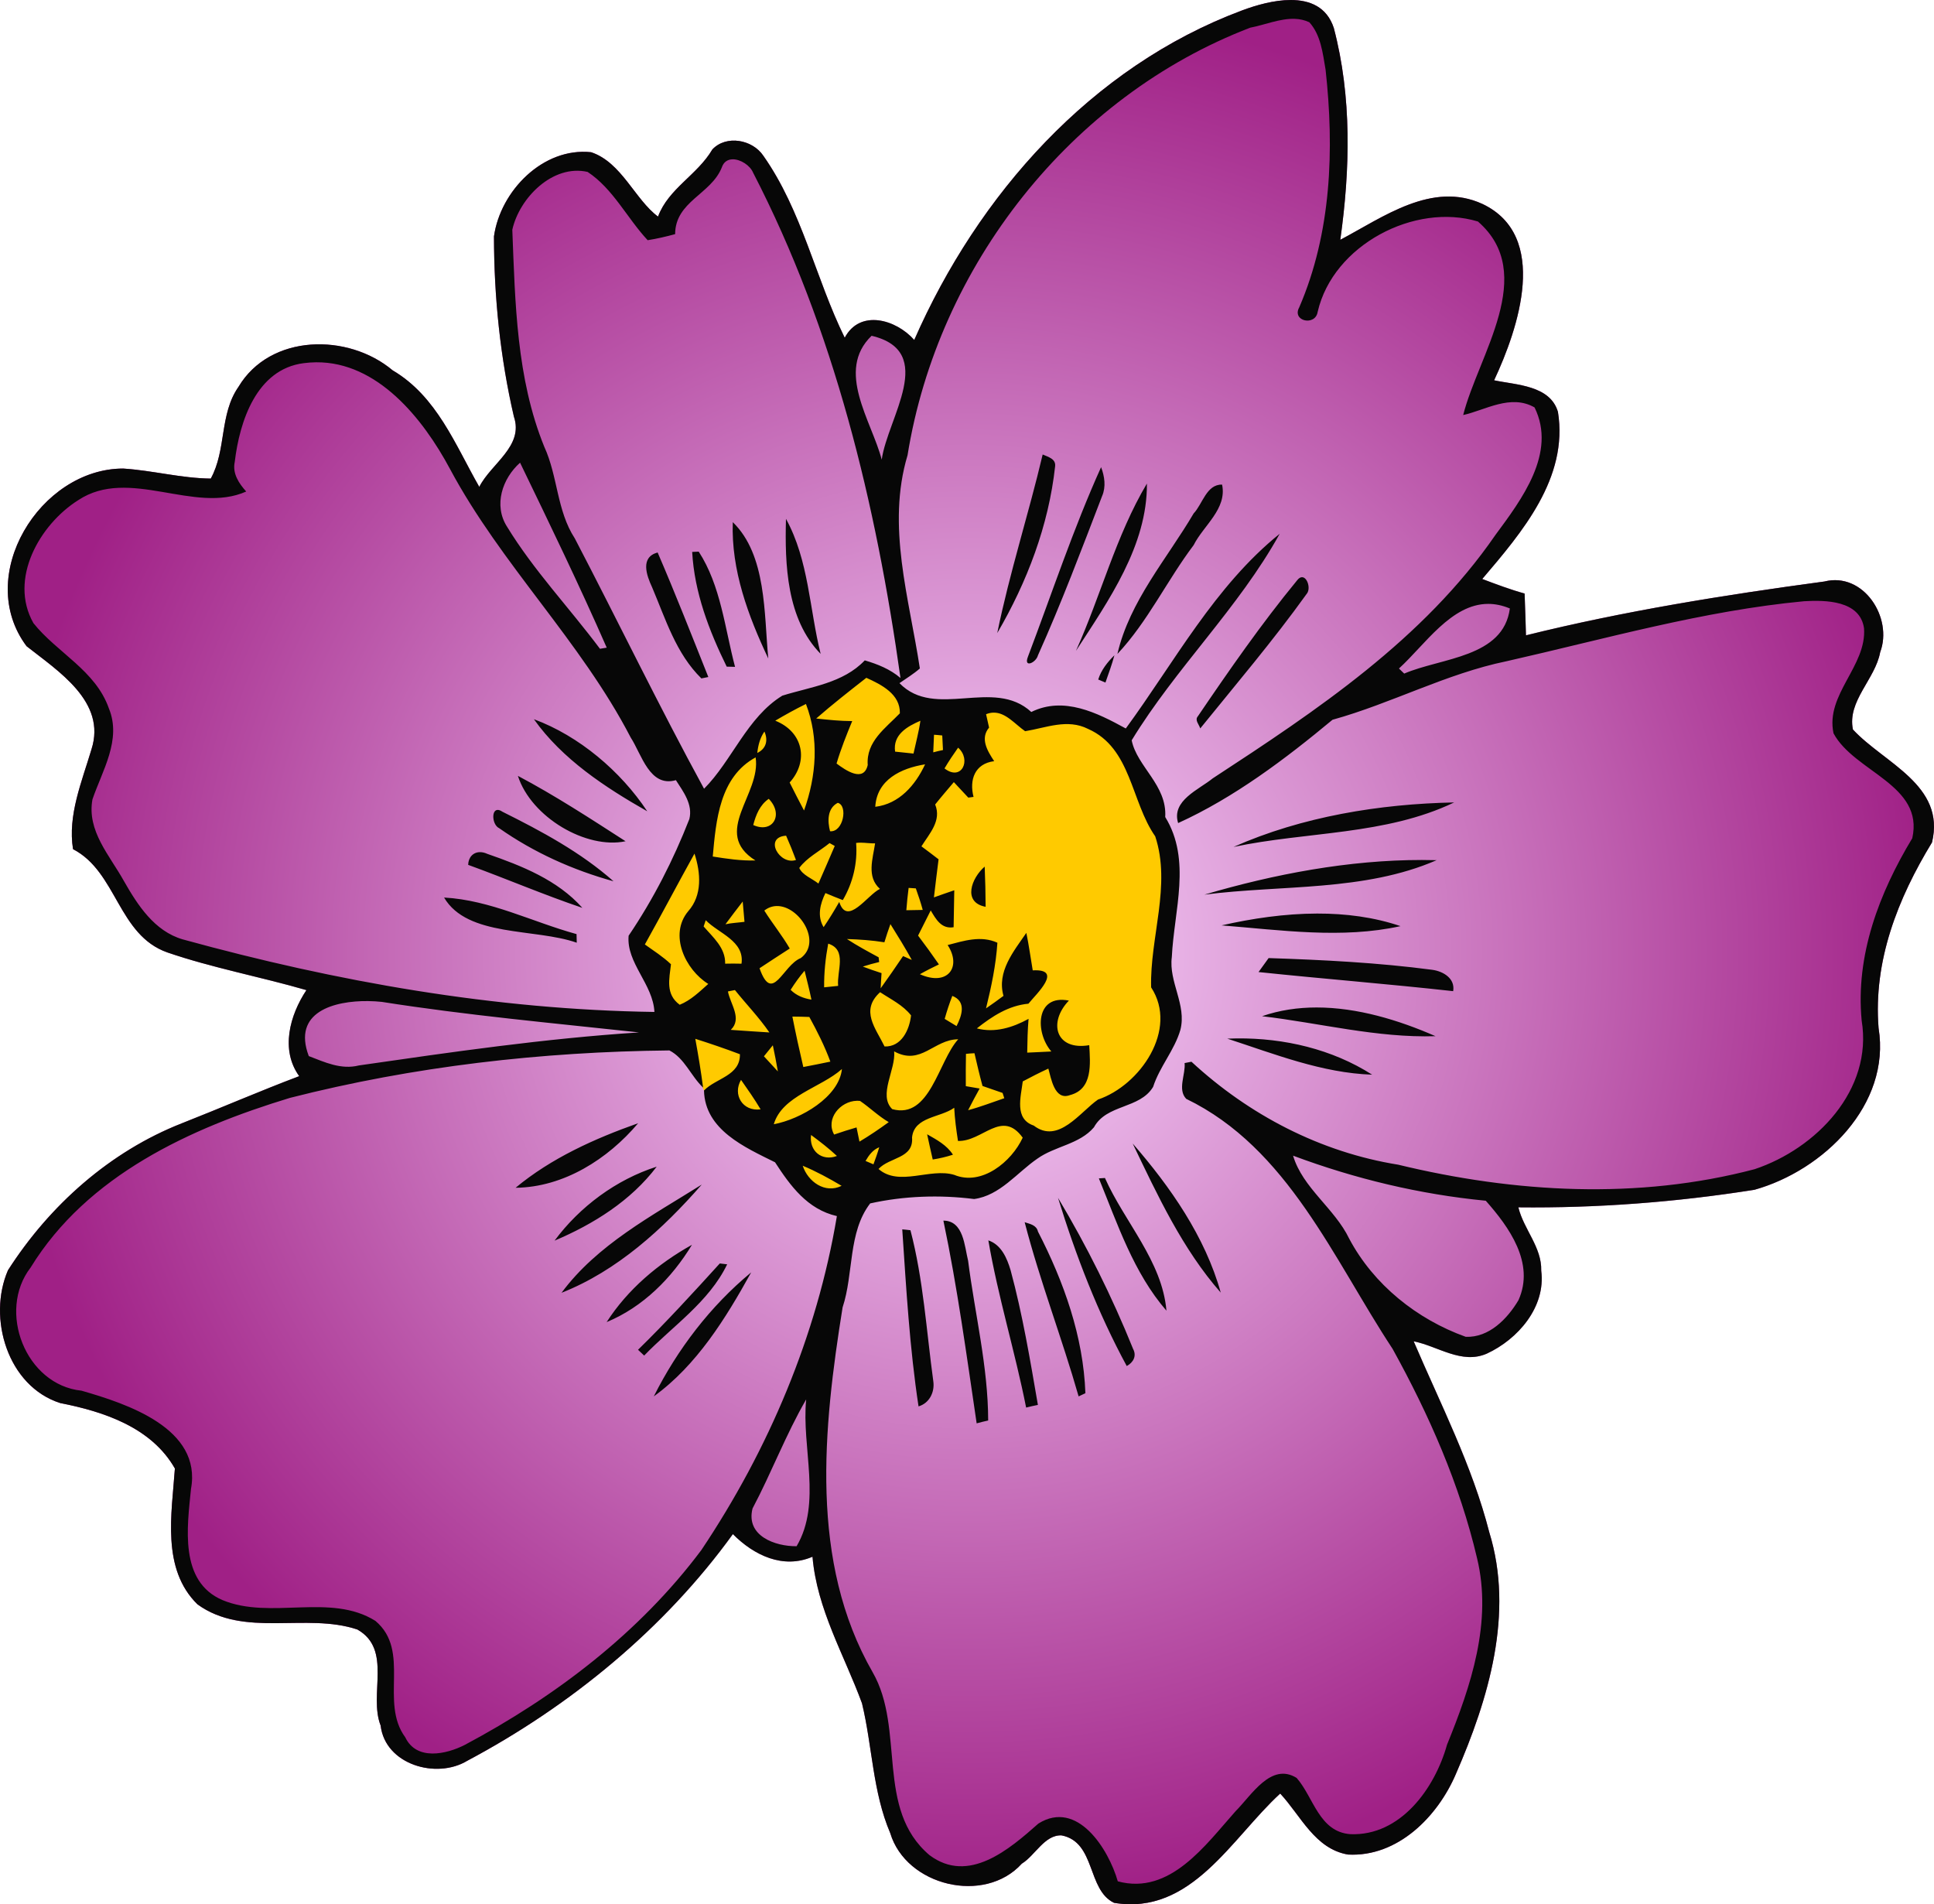 <?xml version="1.0" encoding="UTF-8" standalone="no"?>
<svg id="svg8573" xmlns:rdf="http://www.w3.org/1999/02/22-rdf-syntax-ns#" xmlns="http://www.w3.org/2000/svg" height="297.42mm" width="302.09mm" version="1.1" xmlns:cc="http://creativecommons.org/ns#" xmlns:xlink="http://www.w3.org/1999/xlink" viewBox="0 0 1070.412 1053.849" xmlns:dc="http://purl.org/dc/elements/1.1/">
<defs id="defs8575">
<radialGradient id="radialGradient9482" gradientUnits="userSpaceOnUse" cy="-7.638" cx="700" gradientTransform="matrix(1 0 0 .985 0 -.118)" r="535.21">
<stop id="stop9478" stop-color="#fbd9ff" offset="0"/>
<stop id="stop9480" stop-color="#a02086" offset="1"/>
</radialGradient>
</defs>
<g id="layer1" transform="translate(-164.79 534.56)">
<g id="g9488">
<path id="rect9461" d="m879.21-534.56c-9.255-0.011-19.318 2.887-27.064 5.793-83.475 31.212-146.11 102.04-181.35 182.33-10.075-11.4-30.037-17.126-38.475-1.238-16.188-32.925-23.638-70.3-45.062-100.72-6-8.938-20.512-11.65-28.199-3.475-8.363 14.225-24.264 21.587-30.076 37.162-12.738-9.412-20.175-30.05-37.037-35.625-26.612-2.825-50.224 21.438-53.762 46.588 0.037 33.488 3.45 67.074 11.025 99.736 5.588 16.4-12.7 26.05-19.15 38.875-13.312-23.275-23.463-50.061-47.963-64.486-24.588-20.675-67.775-20.326-85.35 9.199-10.575 15.15-6.563 34.813-15.301 50.713-16.35-0.175-32.274-4.513-48.486-5.551-46.025 0.025-82.6 59.45-53.463 98.312 17.425 13.762 44.374 30.712 35.924 57.062-5.312 17.838-13.248 36.551-10.211 55.264 24.35 12.625 24.825 47.561 52.25 57.174 25.1 8.6 51.425 13.438 76.912 20.838-9.188 13.825-14.513 33.026-3.988 47.613-21.8 8.225-43.188 17.525-64.875 26.062-39.9 15.65-73.338 45.499-96.312 81.361-11.425 26.375-0.213 64.188 28.912 73.488 24.188 4.737 50.502 13.462 63.477 36.225-1.75 25.112-7.537 55.513 12.5 75.176 25.888 18.75 60.049 4.399 88.486 13.924 19.538 11.05 6.139 35.975 12.889 53.15 2.55 21.625 30.825 29.838 47.938 19.5 56.988-30.312 109.17-73.075 147.02-125.44 11.587 11.688 27.75 19.538 44.062 12.525 2.462 29.1 17.563 54.3 27.4 81.125 5.75 23.788 5.862 48.926 15.625 71.801 8.787 29.25 52.15 39.75 72.838 16.912 7.3-4.438 12.613-16.064 21.988-15.639 18.988 3.712 14.037 30.114 29.037 37.326 42.825 7.162 65.15-35.925 91.975-60.475 11.425 12.262 19.188 30.662 37.562 33.762 27.462 1.462 49.612-20.999 59.688-44.637 18.1-41.562 32.313-88.9 18.463-133.75-9.425-36.862-26.964-70.851-41.826-105.64 13.3 2.612 26.514 12.912 40.451 6.812 17.225-7.95 32.762-25.799 30.137-45.924 0.35-13.012-9.7-22.877-12.65-35.039 43.725 0.475 87.489-2.887 130.66-9.725 38.15-10.688 75.599-47.05 68.699-89.5-2.975-37.2 10.637-71.688 29.574-102.75 7.638-31.75-26.548-43.825-43.774-62.475-3.25-15.738 12.361-27.837 15.086-42.787 7.175-19.038-9.212-44.563-30.912-39.113-55.4 7.463-110.81 16.325-165.12 29.775-0.237-7.737-0.462-15.5-0.762-23.125-7.963-2.2-15.737-5.138-23.437-8.051 22-25.812 47.774-55.936 41.887-92.486-4.35-14.712-22.974-14.85-35.324-17.475 13.513-28.85 30.713-79.951-6.438-97.576-27.9-12.838-54.976 7.301-78.701 19.826 5.45-38.85 6.45-79.113-3.6-117.24-3.858-11.707-13.308-15.456-23.797-15.469z" fill="url(#radialGradient9482)"/>
<path id="path9486" d="m545.32 49.714 13.919 29.329 41.756 30.82 13.919 17.896 49.213-2.983 44.242-1.491 32.311-23.364 29.329-16.901 28.832-21.872 16.901-32.311-8.451-31.814 3.977-60.149-27.838-66.611-35.791-10.936-12.925 4.474-14.913-7.457h-39.768l-27.34-16.901-9.445-4.474-22.867 17.896-13.422-1.491-20.381 13.422-30.323 40.762-15.41 38.774-21.872 36.785 0.497 15.907z" fill-rule="evenodd" fill="#ffca00"/>
<path id="path510" d="m879.21-534.56c-9.255-0.011-19.318 2.887-27.064 5.793-83.475 31.212-146.11 102.04-181.35 182.33-10.075-11.4-30.037-17.126-38.475-1.238-16.188-32.925-23.638-70.3-45.062-100.72-6-8.938-20.512-11.65-28.199-3.475-8.363 14.225-24.264 21.587-30.076 37.162-12.738-9.412-20.175-30.05-37.037-35.625-26.612-2.825-50.224 21.438-53.762 46.588 0.037 33.488 3.45 67.074 11.025 99.736 5.588 16.4-12.7 26.05-19.15 38.875-13.312-23.275-23.463-50.061-47.963-64.486-24.588-20.675-67.775-20.326-85.35 9.199-10.575 15.15-6.563 34.813-15.301 50.713-16.35-0.175-32.274-4.513-48.486-5.551-46.025 0.025-82.6 59.45-53.463 98.312 17.425 13.762 44.374 30.712 35.924 57.062-5.312 17.838-13.248 36.551-10.211 55.264 24.35 12.625 24.825 47.561 52.25 57.174 25.1 8.6 51.425 13.438 76.912 20.838-9.188 13.825-14.513 33.026-3.988 47.613-21.8 8.225-43.188 17.525-64.875 26.062-39.9 15.65-73.338 45.499-96.312 81.361-11.425 26.375-0.213 64.188 28.912 73.488 24.188 4.737 50.502 13.462 63.476 36.225-1.75 25.112-7.537 55.513 12.5 75.176 25.888 18.75 60.049 4.399 88.486 13.924 19.538 11.05 6.139 35.975 12.889 53.15 2.55 21.625 30.825 29.838 47.938 19.5 56.988-30.312 109.17-73.075 147.02-125.44 11.588 11.688 27.75 19.538 44.062 12.525 2.462 29.1 17.563 54.3 27.4 81.125 5.75 23.788 5.862 48.926 15.625 71.801 8.787 29.25 52.15 39.75 72.838 16.912 7.3-4.438 12.613-16.064 21.988-15.639 18.988 3.712 14.037 30.114 29.037 37.326 42.825 7.162 65.15-35.925 91.975-60.475 11.425 12.262 19.188 30.662 37.562 33.762 27.462 1.462 49.612-20.999 59.688-44.637 18.1-41.562 32.313-88.9 18.463-133.75-9.425-36.862-26.964-70.851-41.826-105.64 13.3 2.612 26.514 12.912 40.451 6.812 17.225-7.95 32.762-25.799 30.137-45.924 0.35-13.012-9.7-22.877-12.65-35.039 43.725 0.475 87.489-2.887 130.66-9.725 38.15-10.688 75.599-47.05 68.699-89.5-2.975-37.2 10.637-71.688 29.574-102.75 7.638-31.75-26.548-43.825-43.774-62.475-3.25-15.738 12.361-27.837 15.086-42.787 7.175-19.038-9.212-44.563-30.912-39.113-55.4 7.463-110.81 16.325-165.12 29.775-0.237-7.737-0.462-15.5-0.762-23.125-7.963-2.2-15.738-5.138-23.438-8.051 22-25.812 47.774-55.936 41.887-92.486-4.35-14.712-22.974-14.85-35.324-17.475 13.513-28.85 30.713-79.951-6.438-97.576-27.9-12.838-54.976 7.301-78.701 19.826 5.45-38.85 6.45-79.113-3.6-117.24-3.858-11.707-13.308-15.456-23.797-15.469zm2.232 10.428c2.736 0.101 5.425 0.651 8.016 1.879 6.4 7.075 7.425 17.125 9 26.225 4.862 44.1 3.261 90.276-14.576 131.55-4.263 7.675 8.963 10.624 10.213 2.449 8.55-37.05 53.812-60.524 88.688-49.949 33.35 28.95 0.225 73.912-8.162 107.1 12.175-2.663 26.225-11.788 39.5-4.213 12.388 25.2-7.2 51.013-21.662 70.588-39.825 57.775-98.738 96.987-156.49 134.72-7.575 6.2-23.001 12.262-19.113 24.725 31-14.1 59.288-35.436 85.438-57.174 32.675-9.062 62.938-25.514 96.301-32.389 54.588-12.338 108.85-27.963 164.72-33.213 11.738-0.688 30.987-0.523 33.162 14.977 1.5 20.975-21.448 36.562-16.898 58.1 11.512 21.5 50.25 28.438 43.6 58.088-18.3 30.312-31.464 64.749-28.014 100.86 6.338 38.462-25.162 70.938-59.25 82.301-64.525 17.012-132.82 13.099-197.24-2.488-43.1-6.925-82.576-27.536-114.45-56.986-0.938 0.175-2.837 0.549-3.787 0.736 0.613 6.275-4.061 14.626 0.889 19.801 56.338 27.262 81.562 88.861 114.22 138.36 20.175 36.475 37.186 75.101 46.736 115.8 8.575 35.35-3.361 70.762-16.611 103.29-6.775 24.25-25.789 50.6-53.451 49.5-17.375-1.25-20.398-20.462-29.774-31.125-14.188-8.838-25.052 9.713-33.789 18.4-16.575 18.588-36.262 46.649-65.199 38.824-5.125-17.875-22.401-45.449-43.926-31.986-15.962 14.112-38.588 33.8-60.312 17.475-30.125-25.6-13.275-69.562-31.438-101.2-35.125-61.125-27.362-135.11-16.637-201.93 6.213-18.725 2.924-41.475 15.262-57.537 18.675-4.15 38.476-4.838 57.539-2.426 14.3-1.925 23.686-14.575 34.961-22.312 9.762-7 23.314-7.924 31.352-17.387 7.05-12.912 25.325-10.051 32.75-22.363 3.625-11.238 11.837-20.287 15.1-31.574 3.55-13.888-6.55-26.462-4.75-40.287 1.238-25.775 11-53.752-3.65-77.477 1.087-17.687-15.625-27.861-18.562-42.461 24.275-39.875 59.237-73.289 81.912-114.29-35.95 28.975-58.224 70.963-85.174 107.74-15.812-8.662-34.313-17.988-52.301-9.125-20.888-19.262-53.2 4.4-72.963-15.963 3.812-2.65 7.837-5.088 11.287-8.125-5.9-38.988-18.562-78.799-6.812-118.01 16.85-104.66 90.301-198.52 189.68-236.62 7.8-1.462 16.45-5.183 24.66-4.879zm-311.16 77.73c4.408-0.061 9.68 3.412 11.32 7.373 44.925 86.938 68.026 183.26 81.576 279.68-5.688-4.875-12.664-7.675-19.764-9.75-12.038 12.662-29.862 14.586-45.625 19.523-19.5 11.962-27.912 36.101-43.324 51.514-24.9-45.613-47.513-92.488-71.551-138.56-10-15.338-9.349-34.376-16.887-50.701-15.425-37.938-16.1-79.812-17.688-120.1 3.888-17.625 22.413-36.4 41.676-32 14.112 9.3 21.824 25.55 33.236 37.787 5.125-0.812 10.189-1.987 15.201-3.35 0.087-18.15 19.799-21.974 25.799-36.824 1.05-3.239 3.385-4.549 6.029-4.586zm76.908 97.66c36.575 8.662 8.751 45.551 5.613 68.551-5.649-21.55-25.701-49.113-5.613-68.551zm-307.44 14.674c33.966-0.285 59.135 31.098 74.064 58.965 28.325 52.988 72.376 95.3 100.05 148.69 6.062 9.287 10.462 27.775 25.012 23.6 4.1 6.388 9.464 13.4 7.451 21.525-8.85 22.65-19.988 44.438-33.613 64.562-1.363 15.038 13.525 26.788 14.275 42.188-88.438-1.238-175.92-16.725-261.04-40.15-15.725-4.562-25.001-19.012-32.639-32.412-7.787-14.038-20.55-27.639-17.35-45.076 5.463-15.987 16.237-33.037 9.1-50.324-7.362-21.062-28.612-30.751-41.762-47.201-13.8-24.362 3.387-54.562 24.787-68.062 28.162-18.662 64.35 8 92.975-4.787-4.037-4.475-7.75-10.024-6.338-16.424 2.663-22.4 12.038-51.264 38.113-54.602 2.342-0.311 4.646-0.469 6.91-0.488zm402.13 51.027c-7.8 33.062-18.349 65.537-25.137 98.824 16.512-28.262 28.45-59.588 32.025-92.275 0.512-4.188-3.939-5.224-6.889-6.549zm-289.25 4.537c16.4 33.912 32.838 67.849 47.963 102.36-0.938 0.15-2.813 0.463-3.738 0.625-16.962-22.688-36.7-43.424-51.475-67.637-7.525-11.838-2.562-26.612 7.25-35.35zm321.58 2.475c-15.388 34.075-27.225 69.913-40.5 104.93-2.525 6.5 4.537 3.25 5.537-0.75 12.988-28.9 24.15-58.612 35.525-88.188 2.237-5.138 1.375-10.938-0.562-15.988zm25.361 9.074c-17.2 28.925-25.475 62.014-39.275 92.576 18.075-27.838 39.55-58.289 39.275-92.576zm41.613 0.576c-8.662-0.225-10.813 10.812-15.738 15.949-14.875 25.288-35.449 48.55-42.199 77.775 16.788-17.85 27.474-40.726 42.199-60.238 5.45-10.888 18.538-19.974 15.738-33.486zm-241.38 18.949c-0.675 25.225 0.338 55.512 19.188 74.725-6.237-24.95-6.537-51.737-19.188-74.725zm-29.438 1.826c-0.95 26.475 8.5 51.873 19.65 75.461-2.388-24.762-0.9-57.273-19.65-75.461zm-18.85 16.324c-0.9 0.037-2.712 0.125-3.625 0.162 1.238 22.438 9.311 43.513 19.111 63.488 1.525 0 3.063 0.036 4.613 0.111-5.662-21.388-7.875-44.937-20.1-63.762zm-22.75 0.463c-9.675 2.625-6.2 12.525-3.062 19.25 7.487 17.588 13.225 36.712 27.287 50.449 0.95-0.2 2.875-0.588 3.838-0.775-9.188-23.038-18.25-46.186-28.062-68.924zm356.63 13.682c-0.858 0.009-1.803 0.539-2.76 1.818-19.7 23.962-37.426 49.5-54.863 75.162-1.875 2.112 0.674 4.525 1.324 6.713 19.875-24.55 40.414-48.701 58.826-74.363 2.5-2.764 0.537-9.364-2.527-9.33zm103.04 14.77c3.791-0.002 7.785 0.773 12.018 2.535-3.6 27.275-37.939 27.202-58.476 36.039-0.988-0.988-1.95-1.925-2.912-2.812 14.333-13.025 28.899-35.751 49.371-35.762zm-206.85 28.436c-3.85 3.8-7.325 8.163-8.963 13.426 1.325 0.512 2.663 1.074 4 1.674 1.738-5.013 3.6-9.987 4.963-15.1zm-137.3 12.475c8.35 3.775 18.826 9.025 18.551 19.65-7.95 8.238-18.737 15.575-17.787 28.625-2.263 9.9-12.388 2.787-17.25-0.838 2.375-8.012 5.475-15.786 8.662-23.486-6.662-0.013-13.313-0.713-19.926-1.426 8.988-7.838 18.362-15.188 27.75-22.525zm-33.424 14.488c7.35 19.25 5.775 39.787-1.062 58.949-2.725-5.175-5.388-10.324-7.963-15.486 10.6-11.688 7.687-27.987-7.963-34.225 5.562-3.275 11.201-6.413 16.988-9.238zm103.71 4.789c6.877-0.198 12.02 6.434 17.6 10.273 11.588-1.863 23.375-7.088 34.875-1.25 23.912 10.575 23.662 40.151 37.125 59.426 8.975 27.075-3.014 56.036-2.264 83.586 15.25 23.325-6.136 54.25-29.398 62.088-9.912 6.862-21.976 24.888-35.576 14.4-10.838-3.663-7.124-15.838-6.074-24.438 4.662-2.487 9.362-4.888 14.162-7.088 1.525 5.263 3.387 17.887 11.975 14.662 12.762-3.312 11.2-17.488 10.662-27.625-18.55 3.175-22.911-12.536-11.274-24.674-18.588-3.7-18.764 17.75-9.701 28.162-4.475 0.188-8.911 0.487-13.361 0.637 0.113-6.362 0.212-12.462 0.75-18.688-8.725 4.8-18.725 7.913-28.625 5.275 8.488-6.7 17.524-12.637 28.549-13.662 4.325-5.4 19.614-19.399 2.389-18.449-1.2-6.95-2.114-13.888-3.539-20.75-7.013 10.2-16.448 21.474-12.648 34.861-3.175 2.362-6.389 4.687-9.664 6.912 2.938-11.962 5.502-24.037 6.289-36.324-9.1-4.15-18.514-1.063-27.539 1.287 7.9 12.025 0.138 23.075-15.35 16.15 3.438-1.962 6.988-3.7 10.525-5.438-3.763-5.438-7.562-10.712-11.537-15.938 2.312-4.688 4.65-9.313 7-13.926 2.825 4.725 5.849 10.414 12.674 9.289 0.15-6.862 0.275-13.689 0.363-20.451-3.775 1.262-7.512 2.6-11.262 3.938 0.85-7.088 1.662-14.062 2.574-21.074-3.175-2.462-6.338-4.851-9.488-7.176 4.487-7.15 11.252-14.2 7.601-23.162 3.362-4.237 6.873-8.262 10.336-12.375 2.65 2.788 5.35 5.699 8 8.574l2.9-0.398c-2.425-9.438 0.676-18.438 11.426-19.775-3.725-5.638-7.926-12.5-2.826-18.588-0.575-2.487-1.15-4.95-1.662-7.4 1.406-0.566 2.74-0.836 4.014-0.873zm-254.28 3.637c15.738 22.162 39.424 37.698 62.736 50.961-14.712-22.2-37.736-41.711-62.736-50.961zm213.92 0.85c-0.875 6.15-2.499 12.012-3.824 18.162-3.413-0.388-6.812-0.749-10.188-1.074-1.325-9.363 6.662-13.925 14.012-17.088zm-86.336 5.975c2.138 4.85 1.011 9.462-3.951 11.85 0.463-4.2 1.514-8.375 3.951-11.85zm93.861 1.775c1.512 0.087 3.025 0.225 4.562 0.4 0.1 2.013 0.3 6.05 0.4 8.062-1.812 0.362-3.612 0.798-5.387 1.273 0.125-3.3 0.261-6.549 0.424-9.736zm13.338 7.15c7.537 6.65 1.912 18.849-7.525 11.486 2.337-3.975 4.9-7.774 7.525-11.486zm-112.07 5.375c3.175 20.437-24.688 41.574-0.113 57.049-7.938 0.225-15.813-0.938-23.613-2.188 1.812-20.075 3.801-44.024 23.726-54.861zm93.799 3.85c-5.362 11.488-14.262 21.888-27.574 23.5 0.863-15.013 14.262-21.363 27.574-23.5zm-225.38 6.375c7.4 22.987 37.962 40.788 59.6 36.188-19.525-12.575-39.062-25.325-59.6-36.188zm138.85 12.713c8.45 8.688 2.239 19.4-8.586 14.5 1.438-5.562 3.661-11.15 8.586-14.5zm379.34 2c-41.112 0.8-84.236 7.825-122.11 24.625 40.562-8.588 84.086-6.412 122.11-24.625zm-341.14 0.211c5.75 1.475 3.075 16.414-4.275 15.727-1.462-5.6-1.562-12.714 4.275-15.727zm-188.17 3.922c-3.737-0.052-3.071 8.331 0.736 10.092 19.125 13.438 40.788 23.188 63.312 29.4-18.162-16.088-39.914-27.738-61.514-38.5-1.002-0.684-1.843-0.983-2.535-0.992zm159.57 14.266c1.95 4.4 3.773 8.887 5.461 13.438-9.05 3.087-18.098-12.6-5.461-13.438zm41.328 3.859c2.619 0.022 5.334 0.466 7.922 0.391-1.238 8.512-4.838 18.5 2.688 25.188-6.912 3.288-18.1 21.002-22.525 7.227-2.725 4.725-5.55 9.412-8.65 13.949-3.688-6.1-1.9-12.913 1-18.863 3.175 1.35 6.388 2.651 9.625 3.889 5.625-9.575 8.226-20.575 7.363-31.625 0.844-0.122 1.705-0.162 2.578-0.154zm-17.266 0.229c0.713 0.4 2.136 1.2 2.861 1.6-2.938 6.963-6.025 13.838-9.037 20.801-3.45-2.775-8.887-4.687-10.6-8.637 4.138-5.662 11.225-9.251 16.775-13.764zm-193.46 5.019c-3.745 0.009-6.443 2.775-6.574 7.031 21.162 7.688 41.888 16.599 63.213 23.799-13.762-15.45-33.537-23.262-52.6-29.875-1.425-0.656-2.791-0.958-4.039-0.955zm118.69 0.807c3.45 10.562 4.449 23.025-3.514 31.938-10.762 12.962-1.561 32.313 11.139 40.188-4.85 4.312-9.651 9.048-15.801 11.523-7.987-5.8-5.75-14.349-4.838-22.424-4.425-4.2-9.549-7.439-14.449-10.951 9.325-16.675 18.2-33.586 27.463-50.273zm402.67 3.525c-40.44-0.026-81.719 7.783-120.46 19.186 42.738-5.5 88.475-1.637 128.54-19.074-2.688-0.073-5.38-0.11-8.076-0.111zm-242.05 3.674c-7.287 6.225-12.451 19.801 0.512 22.238-0.025-7.475-0.199-14.901-0.512-22.238zm-42.1 11.775c1 0.062 2.986 0.2 3.986 0.275 1.4 3.913 2.726 7.874 3.826 11.924-2.275 0.037-6.801 0.125-9.076 0.162 0.3-4.3 0.764-8.199 1.264-12.361zm-257.12 5.338c12.962 22.038 50.275 16.862 73.438 25-0.051-1.625-0.088-3.226-0.113-4.764-24.438-6.713-47.737-18.861-73.324-20.236zm165.29 2.199c0.3 3.487 0.699 7.551 0.986 11.238-3.5 0.475-7.087 0.6-10.537 1.35 3.138-4.275 6.351-8.413 9.551-12.588zm18.717 2.502c12.525-0.345 25.362 19.884 13.434 28.785-10.05 4-15.688 25.901-22.838 5.639 5.562-3.7 11.125-7.289 16.725-10.914-4.25-7.312-9.6-13.875-14.088-21 2.139-1.678 4.448-2.446 6.768-2.51zm299.2 4.162c-17.88 0.04-35.909 2.691-52.869 6.549 32.738 2.587 66.614 7.575 99.014 0.412-14.707-4.998-30.368-6.996-46.144-6.961zm-338.38 3.686c7.05 7.287 21.576 11.425 19.801 24.063-3.038-0.087-6.051-0.087-9.051-0.012 0.225-8.787-6.712-14.55-11.912-20.6 0.375-1.188 0.762-2.339 1.162-3.451zm102.22 2.162c4.062 6.5 8.125 13.062 11.838 19.812-1.613-0.75-3.225-1.462-4.838-2.125-4.037 5.975-8.163 11.938-12.4 17.838 0.113-2.837 0.313-5.637 0.488-8.412-3.5-1.137-6.963-2.313-10.375-3.613 2.987-0.975 6.013-1.798 9.062-2.523-0.075-0.65-0.226-1.963-0.301-2.613-5.95-3.225-11.899-6.426-17.549-10.113 6.925 0.212 13.886 0.701 20.736 1.801 1.025-3.4 2.15-6.751 3.338-10.051zm-34.438 10.801c10.7 3.388 4.675 15.175 5.5 23.375-2.575 0.275-5.162 0.551-7.75 0.801-0.087-8.15 0.775-16.226 2.25-24.176zm243.76 7.988c-1.863 2.562-3.714 5.149-5.576 7.736 35.862 3.763 71.925 6.601 107.72 10.576 1.188-7.05-5.474-10.962-11.512-11.812-30.062-3.975-60.362-5.487-90.637-6.5zm-256.83 7c1.288 5.175 2.687 10.636 3.787 15.986-4.3-0.662-8.424-2.275-11.512-5.412 2.35-3.7 4.887-7.262 7.725-10.574zm-38.55 10.705c6.287 7.838 13.35 15.124 19.062 23.449-7.138-0.425-14.261-0.936-21.361-1.424 6.475-6.2-0.289-14.326-1.576-21.264 0.963-0.188 2.9-0.562 3.875-0.762zm80.352 1.176c5.9 3.913 12.675 7.136 17.125 12.836-0.875 7.938-5.264 17.539-14.664 17.201-4.862-10.075-13.648-19.85-2.461-30.037zm39.961 2.049c7.888 3.1 5.327 10.851 2.352 16.701-2.2-1.337-4.401-2.664-6.576-3.977 1.212-4.325 2.612-8.575 4.225-12.725zm-323.38 2.871c2.664 0.03 5.231 0.188 7.59 0.441 47.238 7.438 94.888 11.75 142.4 16.9-51.988 3.35-103.56 10.838-155.07 18.275-9.787 2.487-18.85-1.763-27.713-5.176-9.286-24.522 14.148-30.649 32.797-30.441zm524.97 3.537c-10.243 0.005-20.394 1.455-30.16 4.83 31.962 3.763 63.664 12.075 96.014 11.062-20.32-8.912-43.31-15.902-65.84-15.892zm-290.11 5.043c3.112 0.013 6.237 0.086 9.387 0.211 4.375 7.963 8.476 16.125 11.639 24.713-4.987 1-9.962 2.076-14.975 2.988-2.188-9.3-4.201-18.575-6.051-27.912zm245.95 12.074c-1.741 0.017-3.481 0.062-5.215 0.137 26.025 8.488 52.501 19.025 80.139 19.938-22.125-14.156-48.809-20.335-74.924-20.074zm-299.68 0.225c8.275 2.638 16.551 5.45 24.701 8.537 0.2 11.925-13.201 13.176-19.889 20.051 0.487 21.825 22.664 31.462 39.326 39.75 8.475 13.025 17.875 26.013 34.225 29.775-11.05 66.125-37.799 129.27-75.012 184.82-34.225 45.75-80.738 81.112-130.9 107.81-10.388 5.312-26.75 8.85-32.963-4.162-14.388-19.5 3.263-47.774-16.537-64.449-24.925-15.638-57.963-0.413-84.676-11.525-23.962-10.288-19.5-40.3-17.4-61.475 6.175-33.562-35.437-47.175-60.6-54.4-30.962-3.188-46.775-44.064-28.162-68.139 31.362-51.05 88.324-77.111 143.51-93.898 68.562-17.488 139.41-25.539 210.05-26.264 8.45 4.325 11.874 14.163 18.637 20.551-1.175-9.062-2.675-18.051-4.312-26.988zm145.51 0.264c-11.038 12.125-15.576 44.436-36.514 38.648-7.95-7.775 2.075-21.873 1.062-31.961 14.862 8.162 21.914-6.65 35.451-6.688zm-102.6 3.323c1 4.713 1.975 9.638 2.787 14.463-2.612-2.85-5.175-5.575-7.713-8.375 1.637-2.062 3.276-4.1 4.926-6.088zm111.6 4.387c1.4 6.013 2.812 12.125 4.449 18.125 3.688 1.288 7.401 2.564 11.113 3.852 0.237 0.725 0.713 2.199 0.938 2.924-6.638 2.263-13.214 4.825-20.014 6.625 2.038-4.05 4.213-8.074 6.375-11.986-1.913-0.325-5.738-0.988-7.65-1.312-0.025-6.1-0.05-11.9 0.088-17.875 1.55-0.163 3.114-0.289 4.701-0.352zm-73.352 8.738c-1.575 15.488-22.824 27.788-37.711 30.562 4.588-15.738 26.111-20.2 37.711-30.562zm-55.85 6.012c3.725 5.325 7.488 10.675 10.838 16.312-10.05 1.325-15.588-8.238-10.838-16.312zm64.062 11.578c0.606-0.015 1.217 0.013 1.826 0.086 5.412 3.688 10.149 8.4 15.861 11.725-5.237 3.812-10.624 7.475-16.199 10.787-0.412-1.962-1.213-5.888-1.613-7.863-4.175 1.188-8.3 2.551-12.412 3.951-4.887-8.777 3.443-18.467 12.537-18.686zm53.938 3.859c0.3 6.138 1.126 12.226 2.076 18.363 13.6 0.475 24.262-17.788 35.824-1.812-6.15 13.338-22.699 26.9-37.887 20.588-13.375-4.037-30.502 6.674-41.914-3.264 6.062-6.625 19.538-5.675 18.551-17.438 1.188-11.6 15.637-10.875 23.35-16.438zm-174.94 8.551c-24.112 8.537-48.036 19.287-67.836 35.725 26.612-0.263 51.086-15.887 67.836-35.725zm159.94 6.125c0.975 4.612 2.014 9.188 3.102 13.963 3.788-0.588 7.537-1.475 11.188-2.662-3.362-5.287-9.014-8.301-14.289-11.301zm-64.236 0.387c4.925 3.638 9.825 7.413 14.312 11.613-8.412 3.163-15.475-2.851-14.312-11.613zm178.01 4.727c13.775 28.7 27.563 58.424 48.738 82.512-8.613-30.925-27.901-58.537-48.738-82.512zm-140.28 2.062c-0.912 3.175-2.049 6.299-3.199 9.449-1.462-0.662-2.925-1.288-4.375-1.863 1.825-3.175 4.062-6.198 7.574-7.586zm229.05 4.662c34.362 12.825 70.1 21.4 106.65 24.938 12.788 14.438 27.349 34.462 18.111 55.012-6.1 10.3-16.262 20.826-29.199 20.301-26.988-9.688-50.938-28.812-64.5-54.312-8.037-16.75-25.775-28.075-31.062-45.938zm-271.4 5.574c7.45 3.1 14.563 6.976 21.525 11.113-9.2 4.537-18.65-2.313-21.525-11.113zm-80.824 0.514c-22.375 7.138-42.563 22.112-56.525 40.938 21.525-9.113 42.263-22.075 56.525-40.938zm248.1 6.262c-0.838 0.05-2.526 0.162-3.363 0.225 10.362 25.3 19.188 52.2 37.4 73.213-2.362-27.475-23.137-48.95-34.037-73.438zm-223.15 3.637c-27.55 17.3-57.874 33.239-77.611 59.889 30.712-12.075 56.149-35.339 77.611-59.889zm197.18 7.352c9.887 32.05 22.025 63.548 38.037 93.086 3.65-2.013 5.612-5.574 3.5-9.512-11.65-28.862-25.575-56.874-41.537-83.574zm-63.451 12.6c7.763 36.925 12.852 74.662 18.414 112.2 2.112-0.588 4.237-1.112 6.375-1.574-0.05-29.838-7.351-58.95-11.102-88.4-2.038-8.175-2.475-22.175-13.688-22.225zm44.988 0.887c8.425 32.525 20.626 64.051 29.863 96.389 1.238-0.625 2.487-1.214 3.75-1.764-1.125-31.45-11.962-61.724-26.25-89.449-0.85-3.65-4.451-4.201-7.363-5.176zm-67.75 3.963c2.2 32.7 4.074 65.513 9.012 97.963 6.062-1.788 9.052-7.975 8.164-13.975-3.812-27.9-5.476-56.189-12.639-83.514-1.525-0.2-3.037-0.362-4.537-0.475zm47.65 6.088c5.325 31.15 14.762 61.488 20.912 92.525 2.163-0.55 4.324-1.038 6.512-1.463-4.3-24.988-8.487-50.039-15.1-74.514-1.988-6.725-5.187-14.161-12.324-16.549zm-164.04 2.449c-18.7 10.412-35.564 24.663-47.226 42.775 20.1-8.3 36.089-24.4 47.226-42.775zm15.398 10.326c-14.738 16.225-29.562 32.436-45.25 47.773 1.125 1.025 2.263 2.089 3.4 3.201 15.738-16.35 35.812-29.575 45.938-50.5-1.025-0.113-3.063-0.35-4.088-0.475zm17.375 4.938c-22.538 18.612-40.798 42.525-53.898 68.625 23.812-17.225 39.874-43.288 53.898-68.625zm30.438 70.312c-2.65 26.5 8.826 57.361-5.299 81.236-11.85 0.125-28.226-5.688-24.389-20.875 10.488-19.788 18.475-41.036 29.688-60.361z" fill="#070707"/>
</g>
</g>
</svg>
